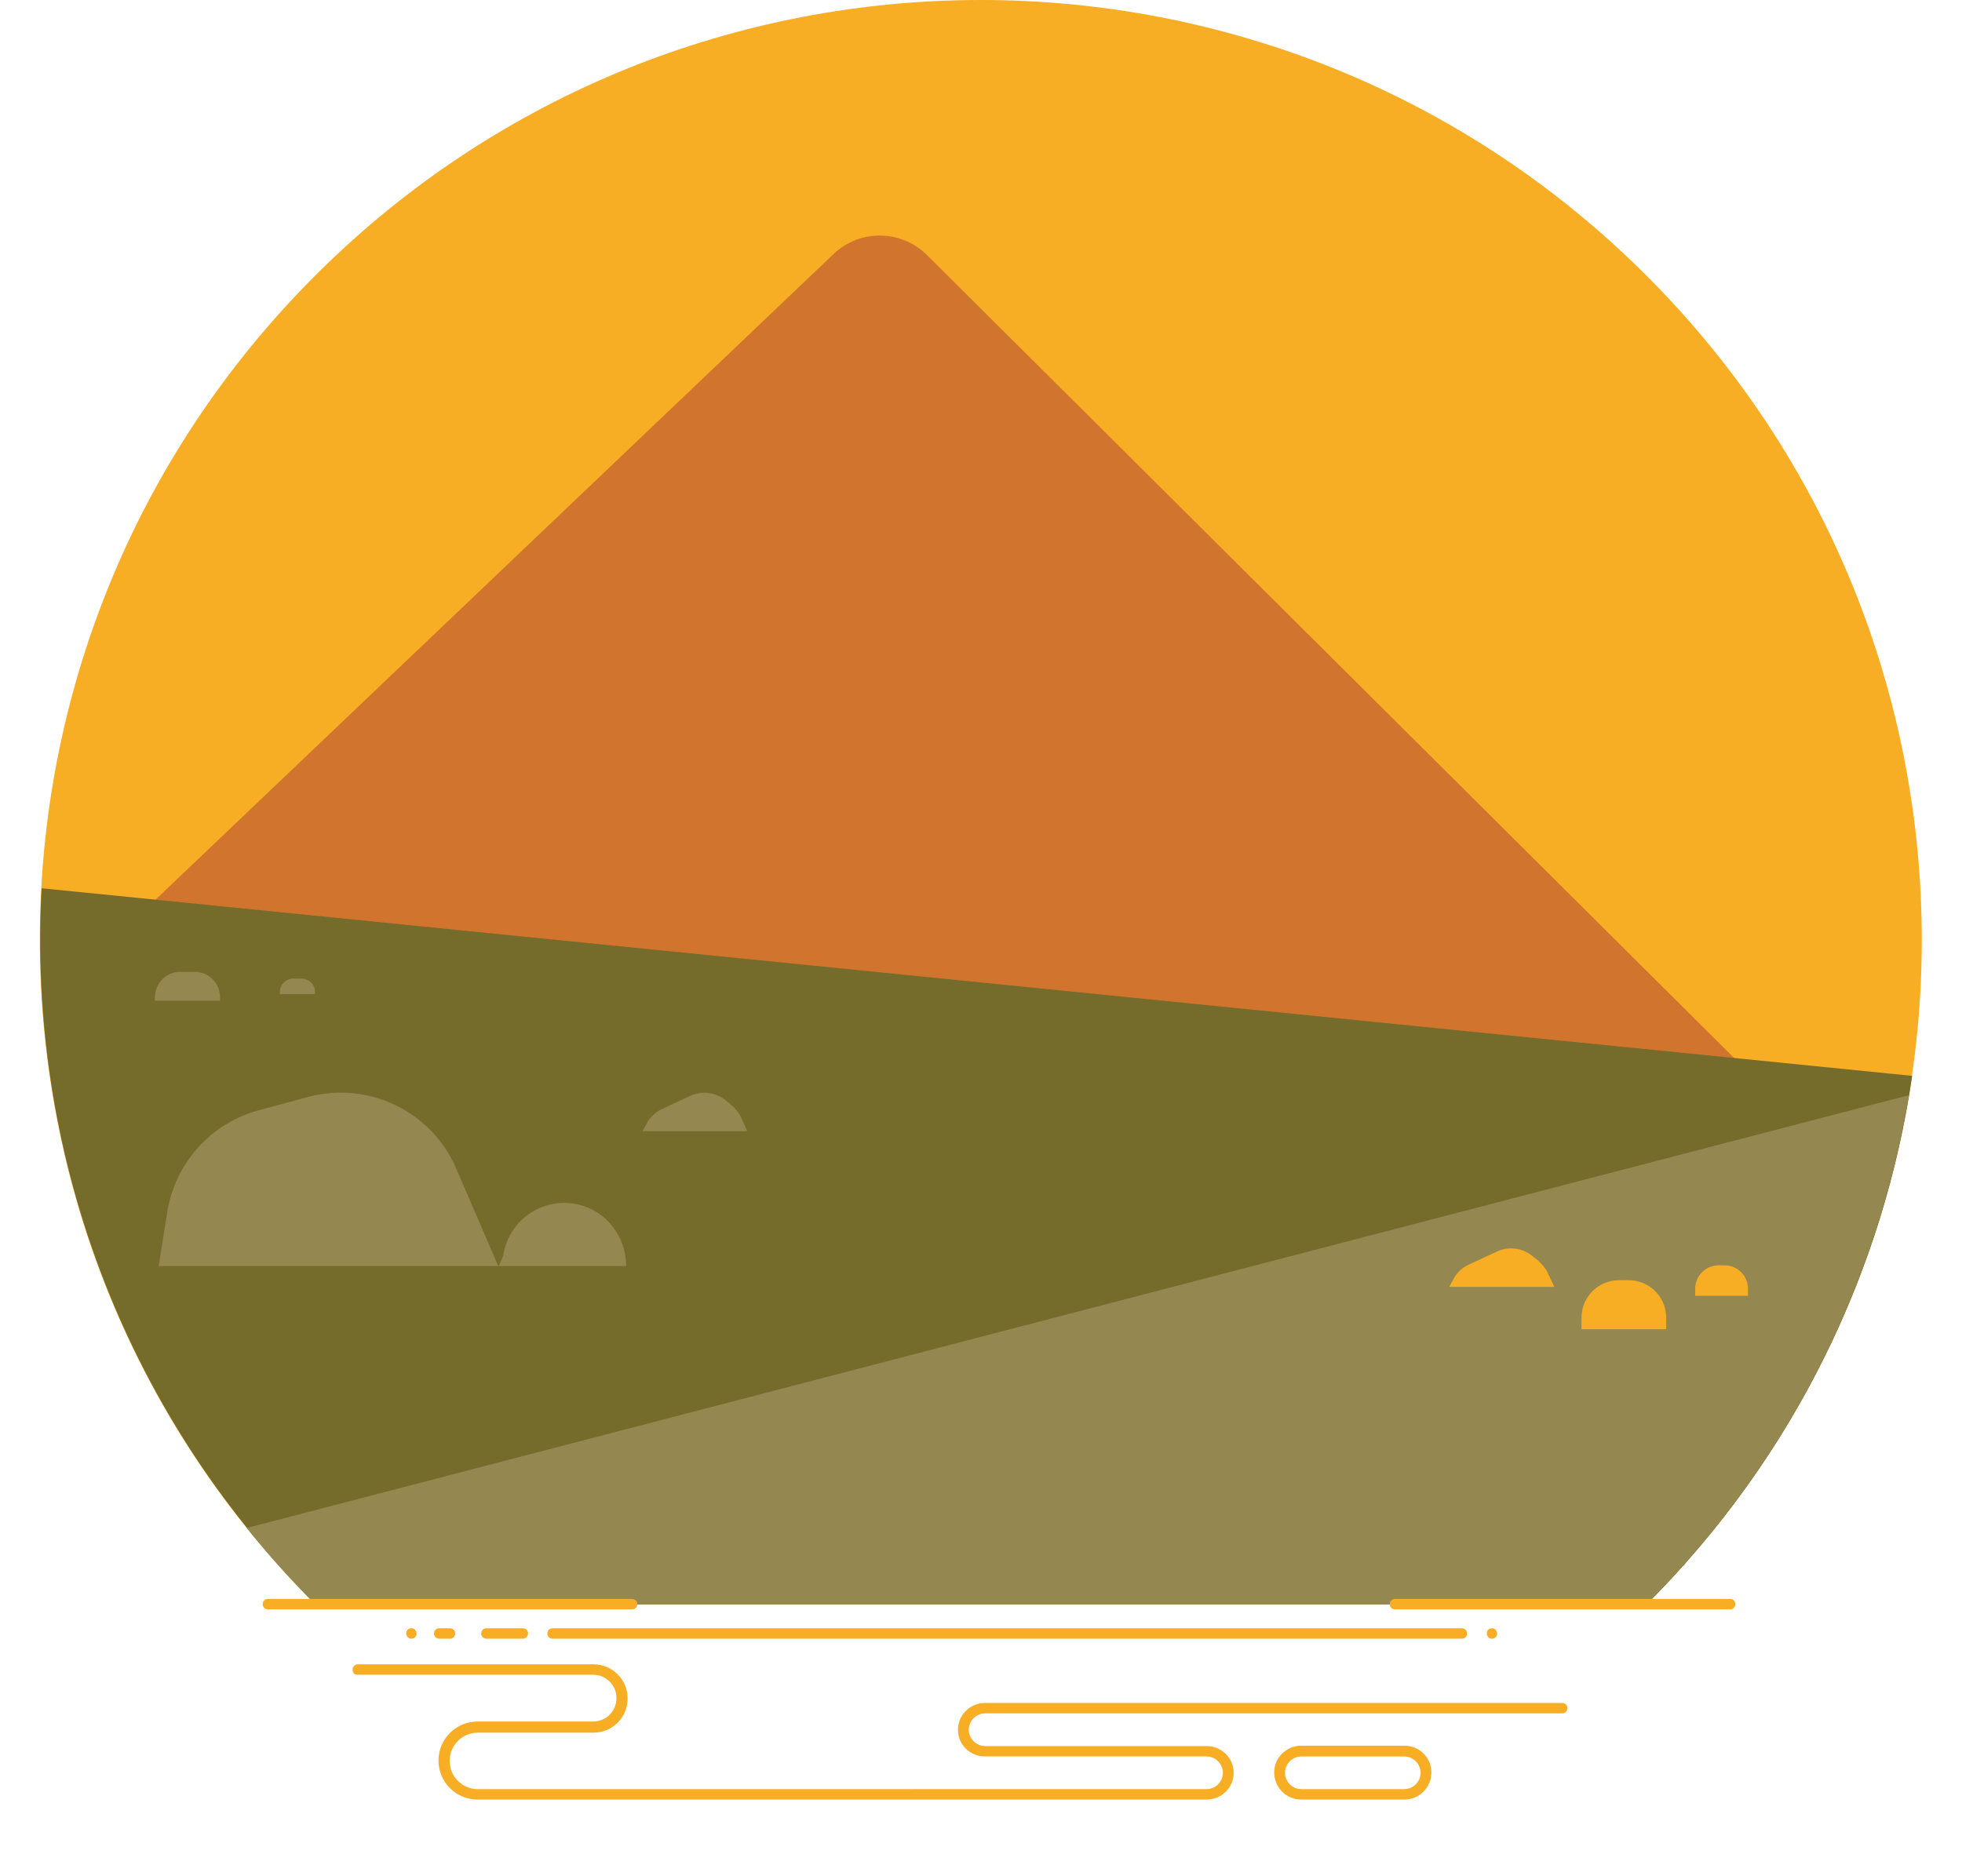 <?xml version="1.0" encoding="utf-8"?>
<!-- Generator: Adobe Illustrator 19.0.0, SVG Export Plug-In . SVG Version: 6.00 Build 0)  -->
<svg version="1.1" id="Capa_1" xmlns="http://www.w3.org/2000/svg" xmlns:xlink="http://www.w3.org/1999/xlink" x="0px" y="0px"
	 viewBox="-156 343.5 528 505" style="enable-background:new -156 343.5 528 505;" xml:space="preserve">
<style type="text/css">
	.st0{fill:#F7AD24;}
	.st1{fill:#D1752E;}
	.st2{clip-path:url(#SVGID_2_);fill:#94874F;}
	.st3{clip-path:url(#SVGID_4_);fill:#E05C57;}
	.st4{clip-path:url(#SVGID_6_);fill:#A34529;}
	.st5{fill:#756B2B;}
	.st6{fill:#94874F;}
	.st7{display:none;opacity:0.18;}
	.st8{display:inline;}
	.st9{fill:none;stroke:#D6D6D6;stroke-width:0.859;}
	.st10{fill:#D6D6D6;stroke:#D6D6D6;stroke-width:0.977;stroke-miterlimit:10;}
</style>
<path class="st0" d="M-71.1,775.4c-98.9-98.8-98.9-259,0-357.8s259.2-98.8,358.1,0s98.9,259,0,357.8"/>
<path class="st1" d="M-129.3,600.1L68.3,411.9c7.1-6.8,18.3-6.6,25.2,0.3L335,652.5"/>
<g>
	<defs>
		<path id="SVGID_1_" d="M-71.1,417.6c-98.9,98.8-98.9,259,0,357.8H287c98.9-98.8,98.9-259,0-357.8
			c-49.4-49.4-114.3-74.1-179.1-74.1C43.3,343.5-21.6,368.3-71.1,417.6"/>
	</defs>
	<clipPath id="SVGID_2_">
		<use xlink:href="#SVGID_1_"  style="overflow:visible;"/>
	</clipPath>
	<polygon class="st2" points="410.3,1229.3 340.8,1170.4 410.3,707.9 480,1170.4 	"/>
</g>
<g>
	<defs>
		<path id="SVGID_3_" d="M-71.1,417.6c-98.9,98.8-98.9,259,0,357.8H287c98.9-98.8,98.9-259,0-357.8
			c-49.4-49.4-114.3-74.1-179.1-74.1C43.3,343.5-21.6,368.3-71.1,417.6"/>
	</defs>
	<clipPath id="SVGID_4_">
		<use xlink:href="#SVGID_3_"  style="overflow:visible;"/>
	</clipPath>
	<polygon class="st3" points="340.8,1210.3 271,1229.3 340.8,766.8 410.3,1229.3 	"/>
</g>
<g>
	<defs>
		<path id="SVGID_5_" d="M-71.1,417.6c-98.9,98.8-98.9,259,0,357.8H287c98.9-98.8,98.9-259,0-357.8
			c-49.4-49.4-114.3-74.1-179.1-74.1C43.3,343.5-21.6,368.3-71.1,417.6"/>
	</defs>
	<clipPath id="SVGID_6_">
		<use xlink:href="#SVGID_5_"  style="overflow:visible;"/>
	</clipPath>
	<polyline class="st4" points="341,738.5 341,1191.9 343.5,1191.9 343.5,738.5 	"/>
</g>
<path class="st5" d="M-144.8,582.6c-3.8,69.3,20.8,139.8,73.8,192.8h358.1c40.1-40.1,63.9-90.3,71.5-142.3L-144.8,582.6z"/>
<path class="st6" d="M-89.6,754.8c5.7,7.1,11.9,14,18.5,20.6H287c38.8-38.7,62.3-86.9,70.7-137.1L-89.6,754.8z"/>
<path class="st0" d="M309.6,773.9h-27.7h-62.5c-0.8,0-1.4,0.6-1.4,1.4s0.6,1.4,1.4,1.4h62.5h27.7c0.8,0,1.4-0.6,1.4-1.4
	C311,774.6,310.5,773.9,309.6,773.9z"/>
<path class="st0" d="M14.1,773.9h-98c-0.8,0-1.4,0.6-1.4,1.4s0.6,1.4,1.4,1.4h98c0.8,0,1.4-0.6,1.4-1.4
	C15.6,774.6,14.9,773.9,14.1,773.9"/>
<path class="st0" d="M-25.1,784.6h9.8c0.8,0,1.4-0.6,1.4-1.4s-0.6-1.4-1.4-1.4h-9.8c-0.8,0-1.4,0.6-1.4,1.4S-25.9,784.6-25.1,784.6"
	/>
<path class="st0" d="M-37.8,784.6h2.9c0.8,0,1.4-0.6,1.4-1.4s-0.6-1.4-1.4-1.4h-2.9c-0.8,0-1.4,0.6-1.4,1.4S-38.6,784.6-37.8,784.6"
	/>
<path class="st0" d="M245.5,784.6c0.4,0,0.7-0.1,1-0.4s0.4-0.6,0.4-1c0-0.4-0.2-0.7-0.4-1c-0.3-0.3-0.6-0.4-1-0.4s-0.7,0.1-1,0.4
	s-0.4,0.6-0.4,1c0,0.4,0.2,0.7,0.4,1C244.8,784.5,245.1,784.6,245.5,784.6"/>
<path class="st0" d="M-45.3,784.6c0.4,0,0.7-0.1,1-0.4s0.4-0.6,0.4-1c0-0.4-0.2-0.7-0.4-1c-0.3-0.3-0.6-0.4-1-0.4s-0.7,0.1-1,0.4
	s-0.4,0.6-0.4,1c0,0.4,0.2,0.7,0.4,1C-45.9,784.5-45.6,784.6-45.3,784.6"/>
<path class="st0" d="M221.9,826.5v-1.4h-27.7c-2.4,0-4.4-2-4.4-4.4c0-2.4,2-4.4,4.4-4.4h27.7c2.4,0,4.4,2,4.4,4.4
	c0,2.4-2,4.4-4.4,4.4V826.5v1.4c4,0,7.3-3.2,7.3-7.3c0-4-3.2-7.2-7.3-7.2h-27.7c-4,0-7.3,3.2-7.3,7.2s3.2,7.3,7.3,7.3h27.7V826.5z"
	/>
<path class="st0" d="M-59.8,794.3H3.6c3.5,0,6.3,2.8,6.3,6.3s-2.8,6.3-6.3,6.3h-31.1c-5.8,0-10.5,4.7-10.5,10.5s4.7,10.5,10.5,10.5
	h196.2c4,0,7.3-3.2,7.3-7.2s-3.3-7.2-7.3-7.2h-59.6c-2.4,0-4.4-2-4.4-4.4c0-2.4,2-4.4,4.4-4.4h155.3c0.8,0,1.4-0.6,1.4-1.4
	s-0.6-1.4-1.4-1.4H109.1c-4,0-7.3,3.2-7.3,7.2s3.2,7.2,7.3,7.2h59.6c2.4,0,4.4,2,4.4,4.4c0,2.4-2,4.4-4.4,4.4H-27.4
	c-4.2,0-7.6-3.4-7.6-7.6s3.4-7.6,7.6-7.6H3.7c5.1,0,9.2-4.1,9.2-9.2c0-5.1-4.1-9.2-9.2-9.2h-63.4c-0.8,0-1.4,0.6-1.4,1.4
	C-61.2,793.8-60.6,794.3-59.8,794.3"/>
<path class="st0" d="M-7.3,784.6h244.7c0.8,0,1.4-0.6,1.4-1.4s-0.6-1.4-1.4-1.4H-7.3c-0.8,0-1.4,0.6-1.4,1.4S-8.1,784.6-7.3,784.6"
	/>
<path class="st6" d="M-21.9,684.3h-91.4l2.3-14.5c2.1-13.2,11.7-23.9,24.5-27.4l13.3-3.6c16.3-4.4,33.4,3.8,40,19.3L-21.9,684.3z"/>
<path class="st6" d="M-0.1,667.8L-0.1,667.8c-9.6-2.4-19.1,4-20.5,13.8l-1.2,2.7h34.3V684C12.4,676.3,7.2,669.6-0.1,667.8"/>
<path class="st0" d="M292.4,701.3h-22.8v-3.1c0-5.6,4.5-10.1,10.1-10.1h2.6c5.6,0,10.1,4.5,10.1,10.1L292.4,701.3L292.4,701.3z"/>
<path class="st6" d="M-96.8,612.9h-17.5v-1c0-3.7,3-6.8,6.8-6.8h3.9c3.8,0,6.8,3,6.8,6.8V612.9z"/>
<path class="st6" d="M-71.3,611.1h-9.4v-0.5c0-2,1.6-3.7,3.7-3.7h2.1c2,0,3.7,1.6,3.7,3.7L-71.3,611.1L-71.3,611.1z"/>
<path class="st0" d="M314.6,692.3h-14.4v-1.9c0-3.5,2.8-6.3,6.3-6.3h1.6c3.5,0,6.3,2.8,6.3,6.3v1.9H314.6z"/>
<path class="st0" d="M262.3,689.9H234l1.1-2c0.9-1.8,2.4-3.2,4.2-4l7.5-3.5c3.2-1.5,6.9-1,9.6,1.2l1.5,1.2c1,0.9,1.9,1.9,2.5,3.1
	L262.3,689.9z"/>
<path class="st6" d="M45.1,648H16.9l1.1-2c0.9-1.8,2.4-3.2,4.2-4l7.5-3.5c3.2-1.5,6.9-1,9.6,1.2l1.5,1.2c1,0.9,1.9,1.9,2.5,3.1
	L45.1,648z"/>
<g id="Layer_2" class="st7">
	<g class="st8">
		<rect x="220.4" y="-3838.7" class="st9" width="15" height="8519"/>
		<rect x="235.4" y="-3838.7" class="st10" width="97" height="8519"/>
		<rect x="332.4" y="-3838.7" class="st9" width="15" height="8519"/>
		<rect x="347.4" y="-3838.7" class="st10" width="97" height="8519"/>
	</g>
</g>
</svg>
